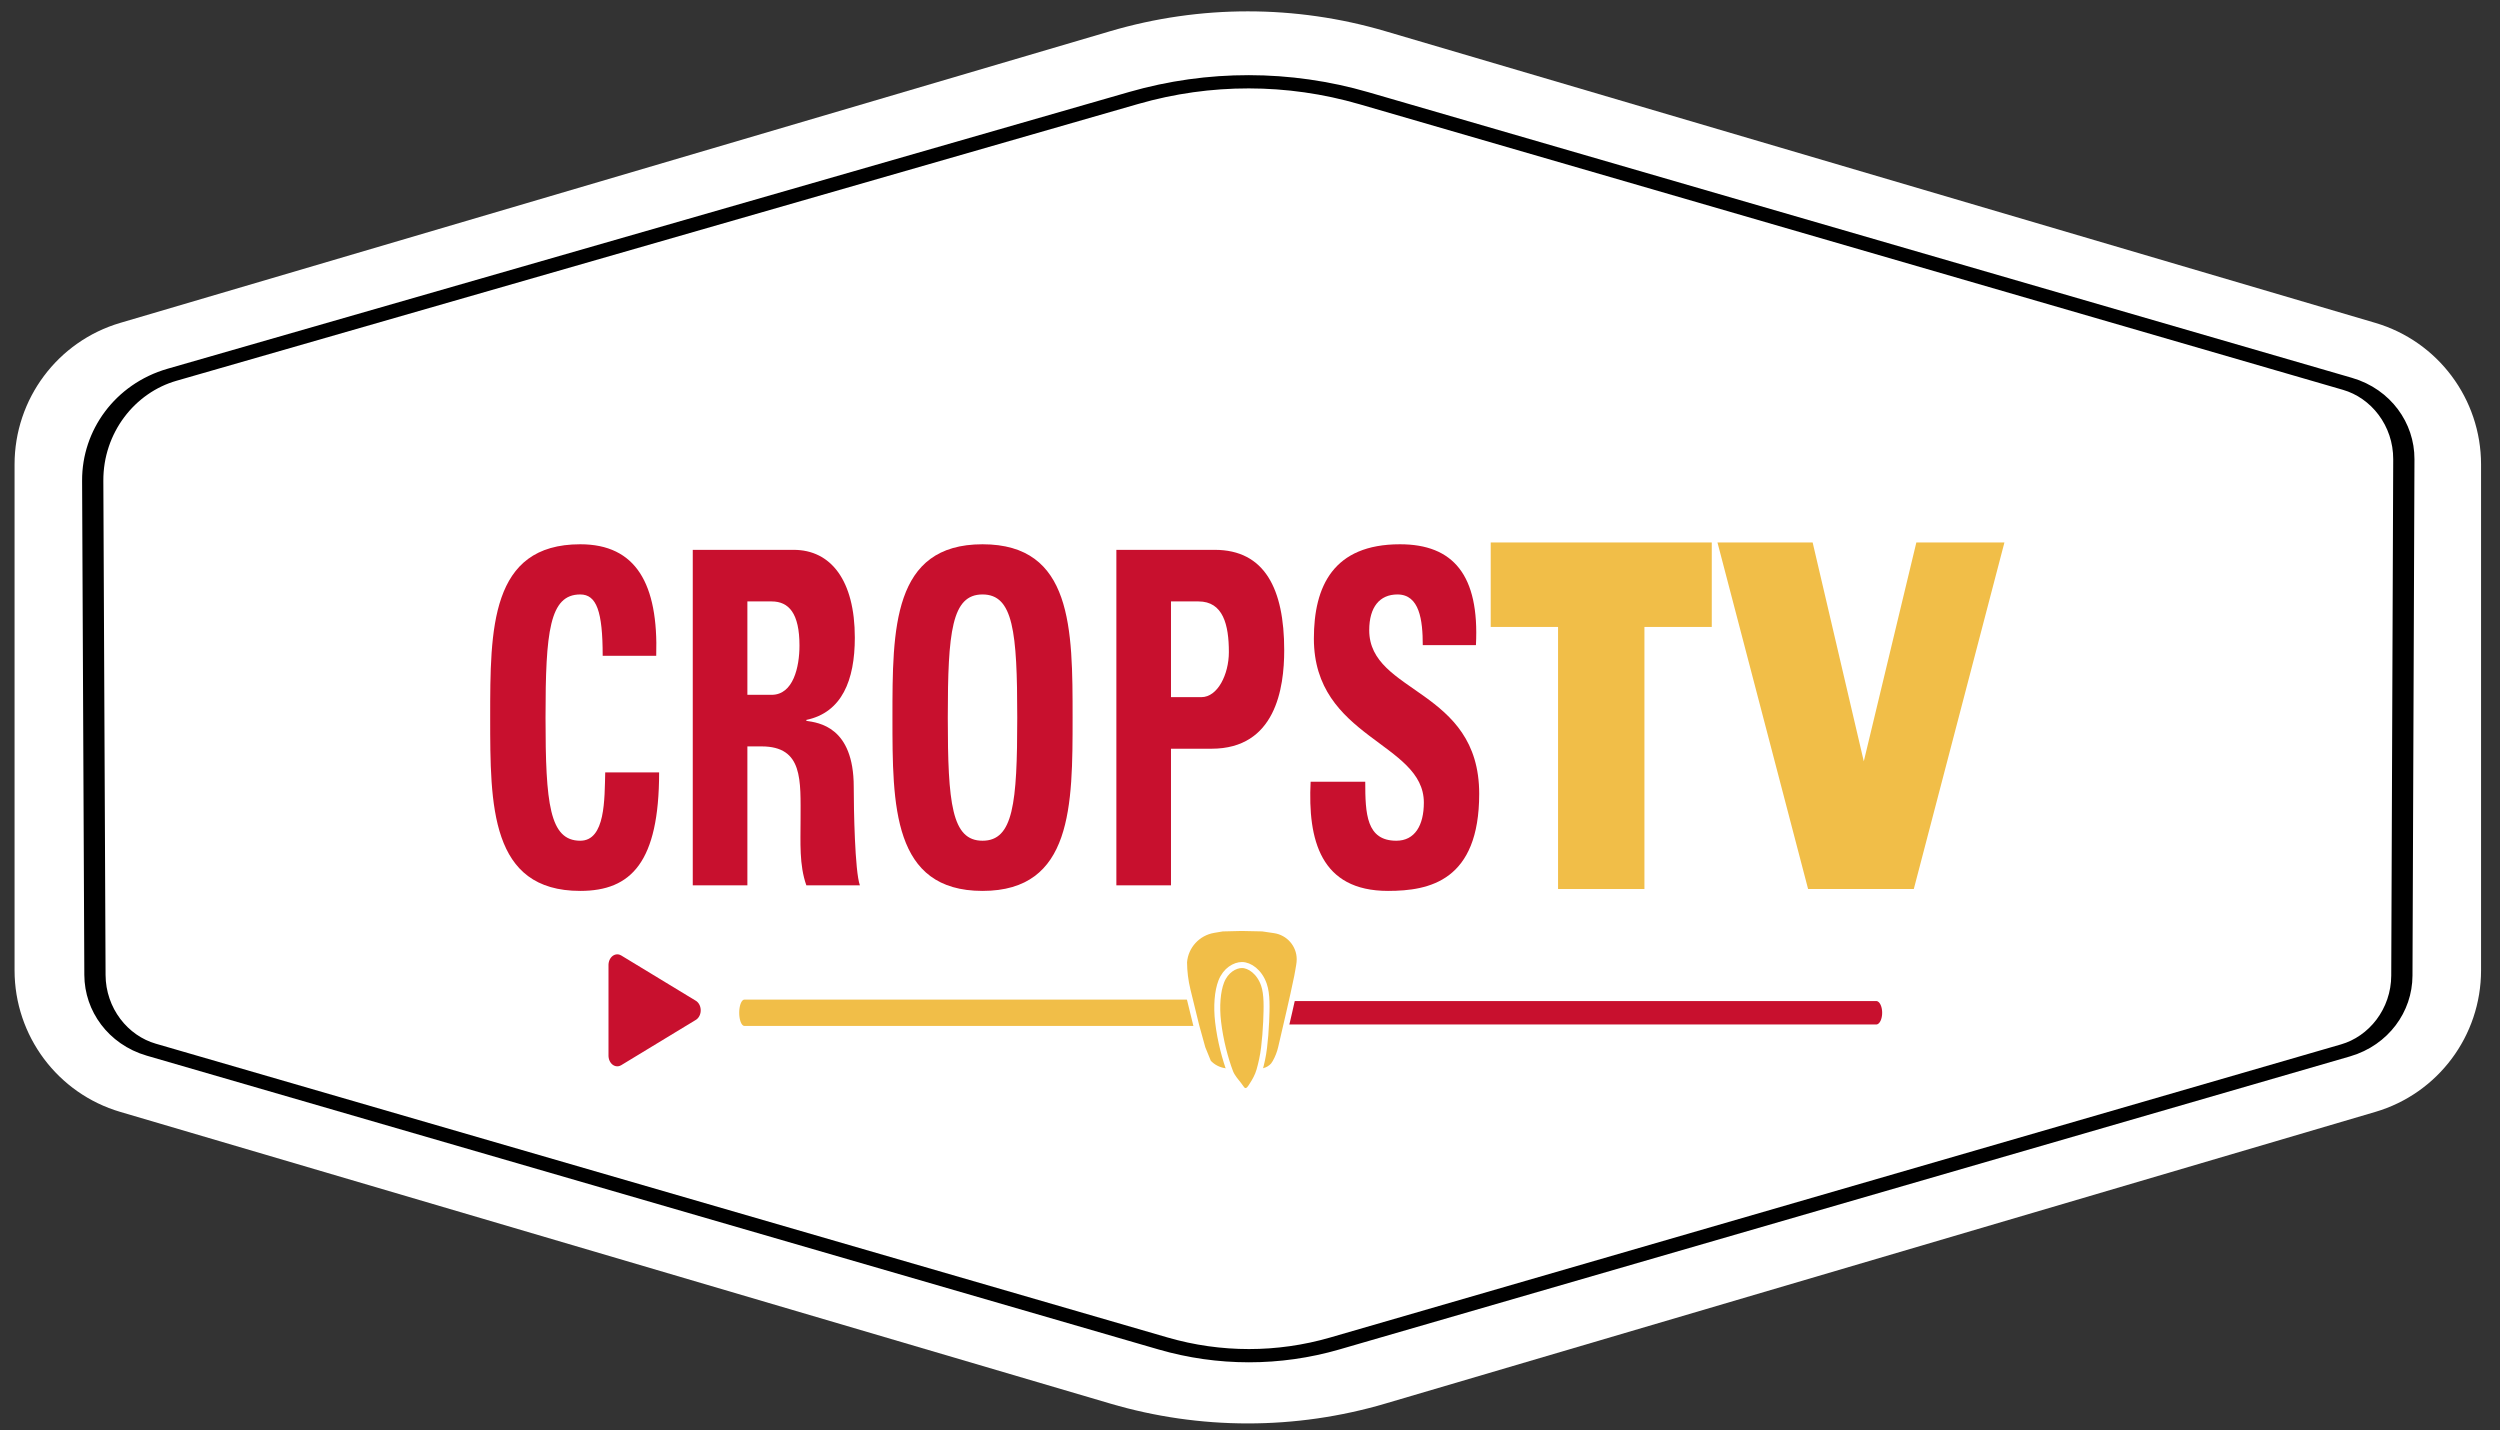 <?xml version="1.0" encoding="UTF-8" standalone="no"?>
<!DOCTYPE svg PUBLIC "-//W3C//DTD SVG 1.1//EN" "http://www.w3.org/Graphics/SVG/1.1/DTD/svg11.dtd">
<svg width="100%" height="100%" viewBox="0 0 1215 695" version="1.1" xmlns="http://www.w3.org/2000/svg" xmlns:xlink="http://www.w3.org/1999/xlink" xml:space="preserve" xmlns:serif="http://www.serif.com/" style="fill-rule:evenodd;clip-rule:evenodd;stroke-linecap:round;stroke-linejoin:round;stroke-miterlimit:1.5;">
    <rect x="0" y="0" width="1215" height="695" fill="#333333" stroke="none"/>
    <g transform="matrix(1,0,0,1,-5314,-1114)">
        <g id="ctv-solo" serif:id="ctv solo" transform="matrix(0.966,0,0,0.881,5318.08,449.828)">
            <rect x="-4.063" y="754.303" width="1256.58" height="788.828" style="fill:none;"/>
            <g transform="matrix(1.225,0,0,1.353,3037.37,352.154)">
                <g transform="matrix(1.4,0,0,0.911,-2762.85,-183.397)">
                    <path d="M525.629,541.204C551.98,529.359 580.004,529.359 606.354,541.204C679.239,573.966 831.311,642.324 896.742,671.736C915.138,680.005 927.771,705.811 927.771,735.121C927.771,796.412 927.771,900.259 927.771,961.532C927.771,990.819 915.148,1016.61 896.766,1024.87C831.34,1054.28 679.205,1122.66 606.324,1155.42C579.993,1167.26 551.99,1167.26 525.66,1155.42C452.779,1122.66 300.649,1054.28 235.22,1024.87C216.837,1016.61 204.212,990.817 204.212,961.527C204.212,900.242 204.212,796.372 204.212,735.087C204.212,705.797 216.837,680.009 235.22,671.745C300.639,642.339 452.736,573.97 525.629,541.204Z" style="fill:white;"/>
                </g>
                <g transform="matrix(1.314,0,0,0.813,-2714.27,-101.325)">
                    <path d="M530.42,538.966C553.931,528.108 578.874,528.156 602.369,539.104C678.513,574.584 853.624,656.178 909.782,682.345C920.245,687.221 927.43,702.644 927.388,720.143C927.244,780.792 926.917,918.66 926.773,979.12C926.732,996.514 919.56,1011.78 909.157,1016.62C850.862,1043.75 663.378,1130.97 593.23,1163.61C575.708,1171.76 557.106,1171.76 539.586,1163.6C469.383,1130.89 281.63,1043.42 223.331,1016.26C212.944,1011.42 205.781,996.177 205.732,978.807C205.572,921.933 205.22,796.407 205.036,730.905C204.967,706.284 215.091,684.587 229.824,677.784C292.544,648.819 457.205,572.777 530.42,538.966Z" style="fill:none;stroke:black;stroke-width:6.64px;"/>
                </g>
            </g>
            <g transform="matrix(0.883,0,0,0.969,114.402,87.361)">
                <g transform="matrix(8.588,0,0,11.022,-3887.36,-11183.2)">
                    <g transform="matrix(24,0,0,24,468.184,1122.76)">
                        <path d="M0.305,0.012C0.446,0.012 0.523,-0.05 0.523,-0.243L0.374,-0.243C0.372,-0.186 0.375,-0.096 0.305,-0.096C0.22,-0.096 0.209,-0.176 0.209,-0.361C0.209,-0.546 0.22,-0.626 0.305,-0.626C0.35,-0.626 0.367,-0.59 0.367,-0.494L0.515,-0.494C0.521,-0.649 0.459,-0.734 0.305,-0.734C0.056,-0.734 0.056,-0.552 0.056,-0.361C0.056,-0.172 0.056,0.012 0.305,0.012Z" style="fill:rgb(200,16,46);fill-rule:nonzero;"/>
                    </g>
                    <g transform="matrix(24,0,0,24,481.528,1122.76)">
                        <path d="M0.211,-0.611L0.278,-0.611C0.326,-0.611 0.355,-0.585 0.355,-0.516C0.355,-0.47 0.338,-0.41 0.278,-0.41L0.211,-0.41L0.211,-0.611ZM0.211,-0.299L0.25,-0.299C0.366,-0.299 0.358,-0.226 0.358,-0.14C0.358,-0.093 0.354,-0.044 0.374,-0L0.522,-0C0.508,-0.03 0.505,-0.166 0.505,-0.212C0.505,-0.342 0.407,-0.35 0.374,-0.354L0.374,-0.356C0.472,-0.372 0.508,-0.441 0.508,-0.533C0.508,-0.656 0.442,-0.722 0.339,-0.722L0.06,-0.722L0.06,-0L0.211,-0L0.211,-0.299Z" style="fill:rgb(200,16,46);fill-rule:nonzero;"/>
                    </g>
                    <g transform="matrix(24,0,0,24,494.872,1122.76)">
                        <path d="M0.305,-0.096C0.22,-0.096 0.209,-0.176 0.209,-0.361C0.209,-0.546 0.22,-0.626 0.305,-0.626C0.39,-0.626 0.401,-0.546 0.401,-0.361C0.401,-0.176 0.39,-0.096 0.305,-0.096ZM0.305,0.012C0.554,0.012 0.554,-0.172 0.554,-0.361C0.554,-0.552 0.554,-0.734 0.305,-0.734C0.056,-0.734 0.056,-0.552 0.056,-0.361C0.056,-0.172 0.056,0.012 0.305,0.012Z" style="fill:rgb(200,16,46);fill-rule:nonzero;"/>
                    </g>
                    <g transform="matrix(24,0,0,24,509.536,1122.76)">
                        <path d="M0.215,-0.611L0.291,-0.611C0.359,-0.611 0.375,-0.561 0.375,-0.502C0.375,-0.454 0.344,-0.405 0.299,-0.405L0.215,-0.405L0.215,-0.611ZM0.064,-0L0.215,-0L0.215,-0.294L0.327,-0.294C0.504,-0.294 0.528,-0.424 0.528,-0.506C0.528,-0.638 0.474,-0.722 0.336,-0.722L0.064,-0.722L0.064,-0Z" style="fill:rgb(200,16,46);fill-rule:nonzero;"/>
                    </g>
                    <g transform="matrix(24,0,0,24,522.88,1122.76)">
                        <path d="M0.511,-0.197C0.511,-0.424 0.207,-0.412 0.207,-0.549C0.207,-0.599 0.236,-0.626 0.285,-0.626C0.346,-0.626 0.355,-0.571 0.355,-0.517L0.502,-0.517C0.512,-0.668 0.439,-0.734 0.292,-0.734C0.108,-0.734 0.054,-0.644 0.054,-0.531C0.054,-0.316 0.358,-0.308 0.358,-0.178C0.358,-0.129 0.333,-0.096 0.282,-0.096C0.199,-0.096 0.196,-0.154 0.196,-0.223L0.045,-0.223C0.037,-0.098 0.072,0.012 0.259,0.012C0.374,0.012 0.511,-0.01 0.511,-0.197Z" style="fill:rgb(200,16,46);fill-rule:nonzero;"/>
                    </g>
                </g>
                <g transform="matrix(0.612,0,0,1.033,-1210.9,-2784.62)">
                    <g transform="matrix(264.525,0,0,264.525,3141.9,3851.48)">
                        <path d="M0.256,-0L0.56,-0L0.56,-0.546L0.797,-0.546L0.797,-0.722L0.019,-0.722L0.019,-0.546L0.256,-0.546L0.256,-0Z" style="fill:rgb(241,190,72);fill-rule:nonzero;"/>
                    </g>
                    <g transform="matrix(264.525,0,0,264.525,3357.76,3851.48)">
                        <path d="M0.32,-0L0.692,-0L1.011,-0.722L0.701,-0.722L0.516,-0.266L0.336,-0.722L0.001,-0.722L0.32,-0Z" style="fill:rgb(241,190,72);fill-rule:nonzero;"/>
                    </g>
                </g>
            </g>
            <g transform="matrix(1.129,0,0,1.239,-85.397,-239.718)">
                <g transform="matrix(0.132,0,0,0.335,360.271,804.246)">
                    <path d="M328.363,1339.14L1997.29,1339.14" style="fill:none;stroke:rgb(241,190,72);stroke-width:34.98px;stroke-miterlimit:1;"/>
                </g>
                <g transform="matrix(0.17,0,0,0.335,568.436,804.246)">
                    <path d="M328.363,1339.14L1997.29,1339.14" style="fill:none;stroke:rgb(200,16,46);stroke-width:31.18px;stroke-linejoin:miter;stroke-miterlimit:3;"/>
                </g>
                <g transform="matrix(-4.59828e-17,0.256,-0.211,-3.97804e-17,634.887,1408.69)">
                    <path d="M-612.968,1206.87L-534.14,1364.53L-691.796,1364.53L-612.968,1206.87Z" style="fill:rgb(200,16,46);stroke:rgb(200,16,46);stroke-width:37.11px;stroke-linecap:butt;stroke-miterlimit:1;"/>
                </g>
                <g transform="matrix(0.041,0,0,0.041,718.69,1214.09)">
                    <g transform="matrix(1.076,0,0,1.156,262.469,-52.085)">
                        <path d="M-1777.66,359.477C-1778.3,222.197 -1886.59,105.969 -2032.44,86.023C-2099.63,76.834 -2153.83,69.422 -2153.83,69.422L-2363.9,65.341L-2556.56,69.707C-2556.56,69.707 -2593.84,75.526 -2644.56,83.445C-2807.24,108.844 -2930.56,233.977 -2943.81,387.096L-2943.82,387.126C-2943.24,476.253 -2931.42,565.008 -2908.61,651.568C-2872.21,789.722 -2819.9,988.218 -2819.9,988.218L-2757.88,1196.74L-2699.06,1331.08C-2699.06,1331.08 -2699.05,1331.08 -2699.05,1331.09C-2653.64,1377.2 -2591.92,1406.54 -2525.18,1413.74C-2489.7,1417.57 -2458.74,1420.91 -2458.74,1420.91L-2327.12,1574.59L-2205.1,1427.32C-2205.1,1427.32 -2167.56,1418.63 -2136.96,1411.55C-2100.6,1403.12 -2067.86,1384.58 -2043.1,1358.38C-2036.88,1349.47 -2029.96,1341.07 -2023.85,1331.08C-1998.05,1288.89 -1977.09,1238.96 -1965.51,1191.9C-1906.21,950.837 -1853.2,749.784 -1802.81,521.278C-1795.4,487.699 -1790.18,453.958 -1783.61,420.034C-1779.6,400.077 -1777.63,379.812 -1777.73,359.51C-1777.66,359.499 -1777.66,359.488 -1777.66,359.477Z" style="fill:rgb(241,190,72);stroke:white;stroke-width:58.51px;stroke-miterlimit:1;"/>
                    </g>
                    <g transform="matrix(1.358,0,0,1.367,-4084.68,-479.427)">
                        <path d="M1331.41,663.188C1391.57,663.188 1471.24,715.876 1507.24,819.913C1533.26,895.122 1529.9,1001.22 1524.93,1114.6C1521.83,1185.24 1515.92,1255.18 1508.13,1319.93C1500.15,1386.36 1486.24,1446.08 1471.56,1497.99C1457.96,1546.14 1433.83,1586.22 1413.81,1617.23C1396.76,1643.62 1385.48,1664.78 1356.19,1664.28C1335.8,1663.93 1322.35,1636.93 1304.5,1614C1287.39,1592.02 1252.15,1553 1237.6,1515.2C1198.56,1413.77 1157.95,1265.27 1140.27,1114.6C1125.72,990.64 1135.25,872.163 1165.5,794.467C1200.81,703.782 1275.59,663.188 1331.41,663.188Z" style="fill:rgb(241,190,72);stroke:white;stroke-width:47.7px;stroke-linecap:butt;stroke-miterlimit:1;"/>
                    </g>
                </g>
            </g>
        </g>
    </g>
</svg>
